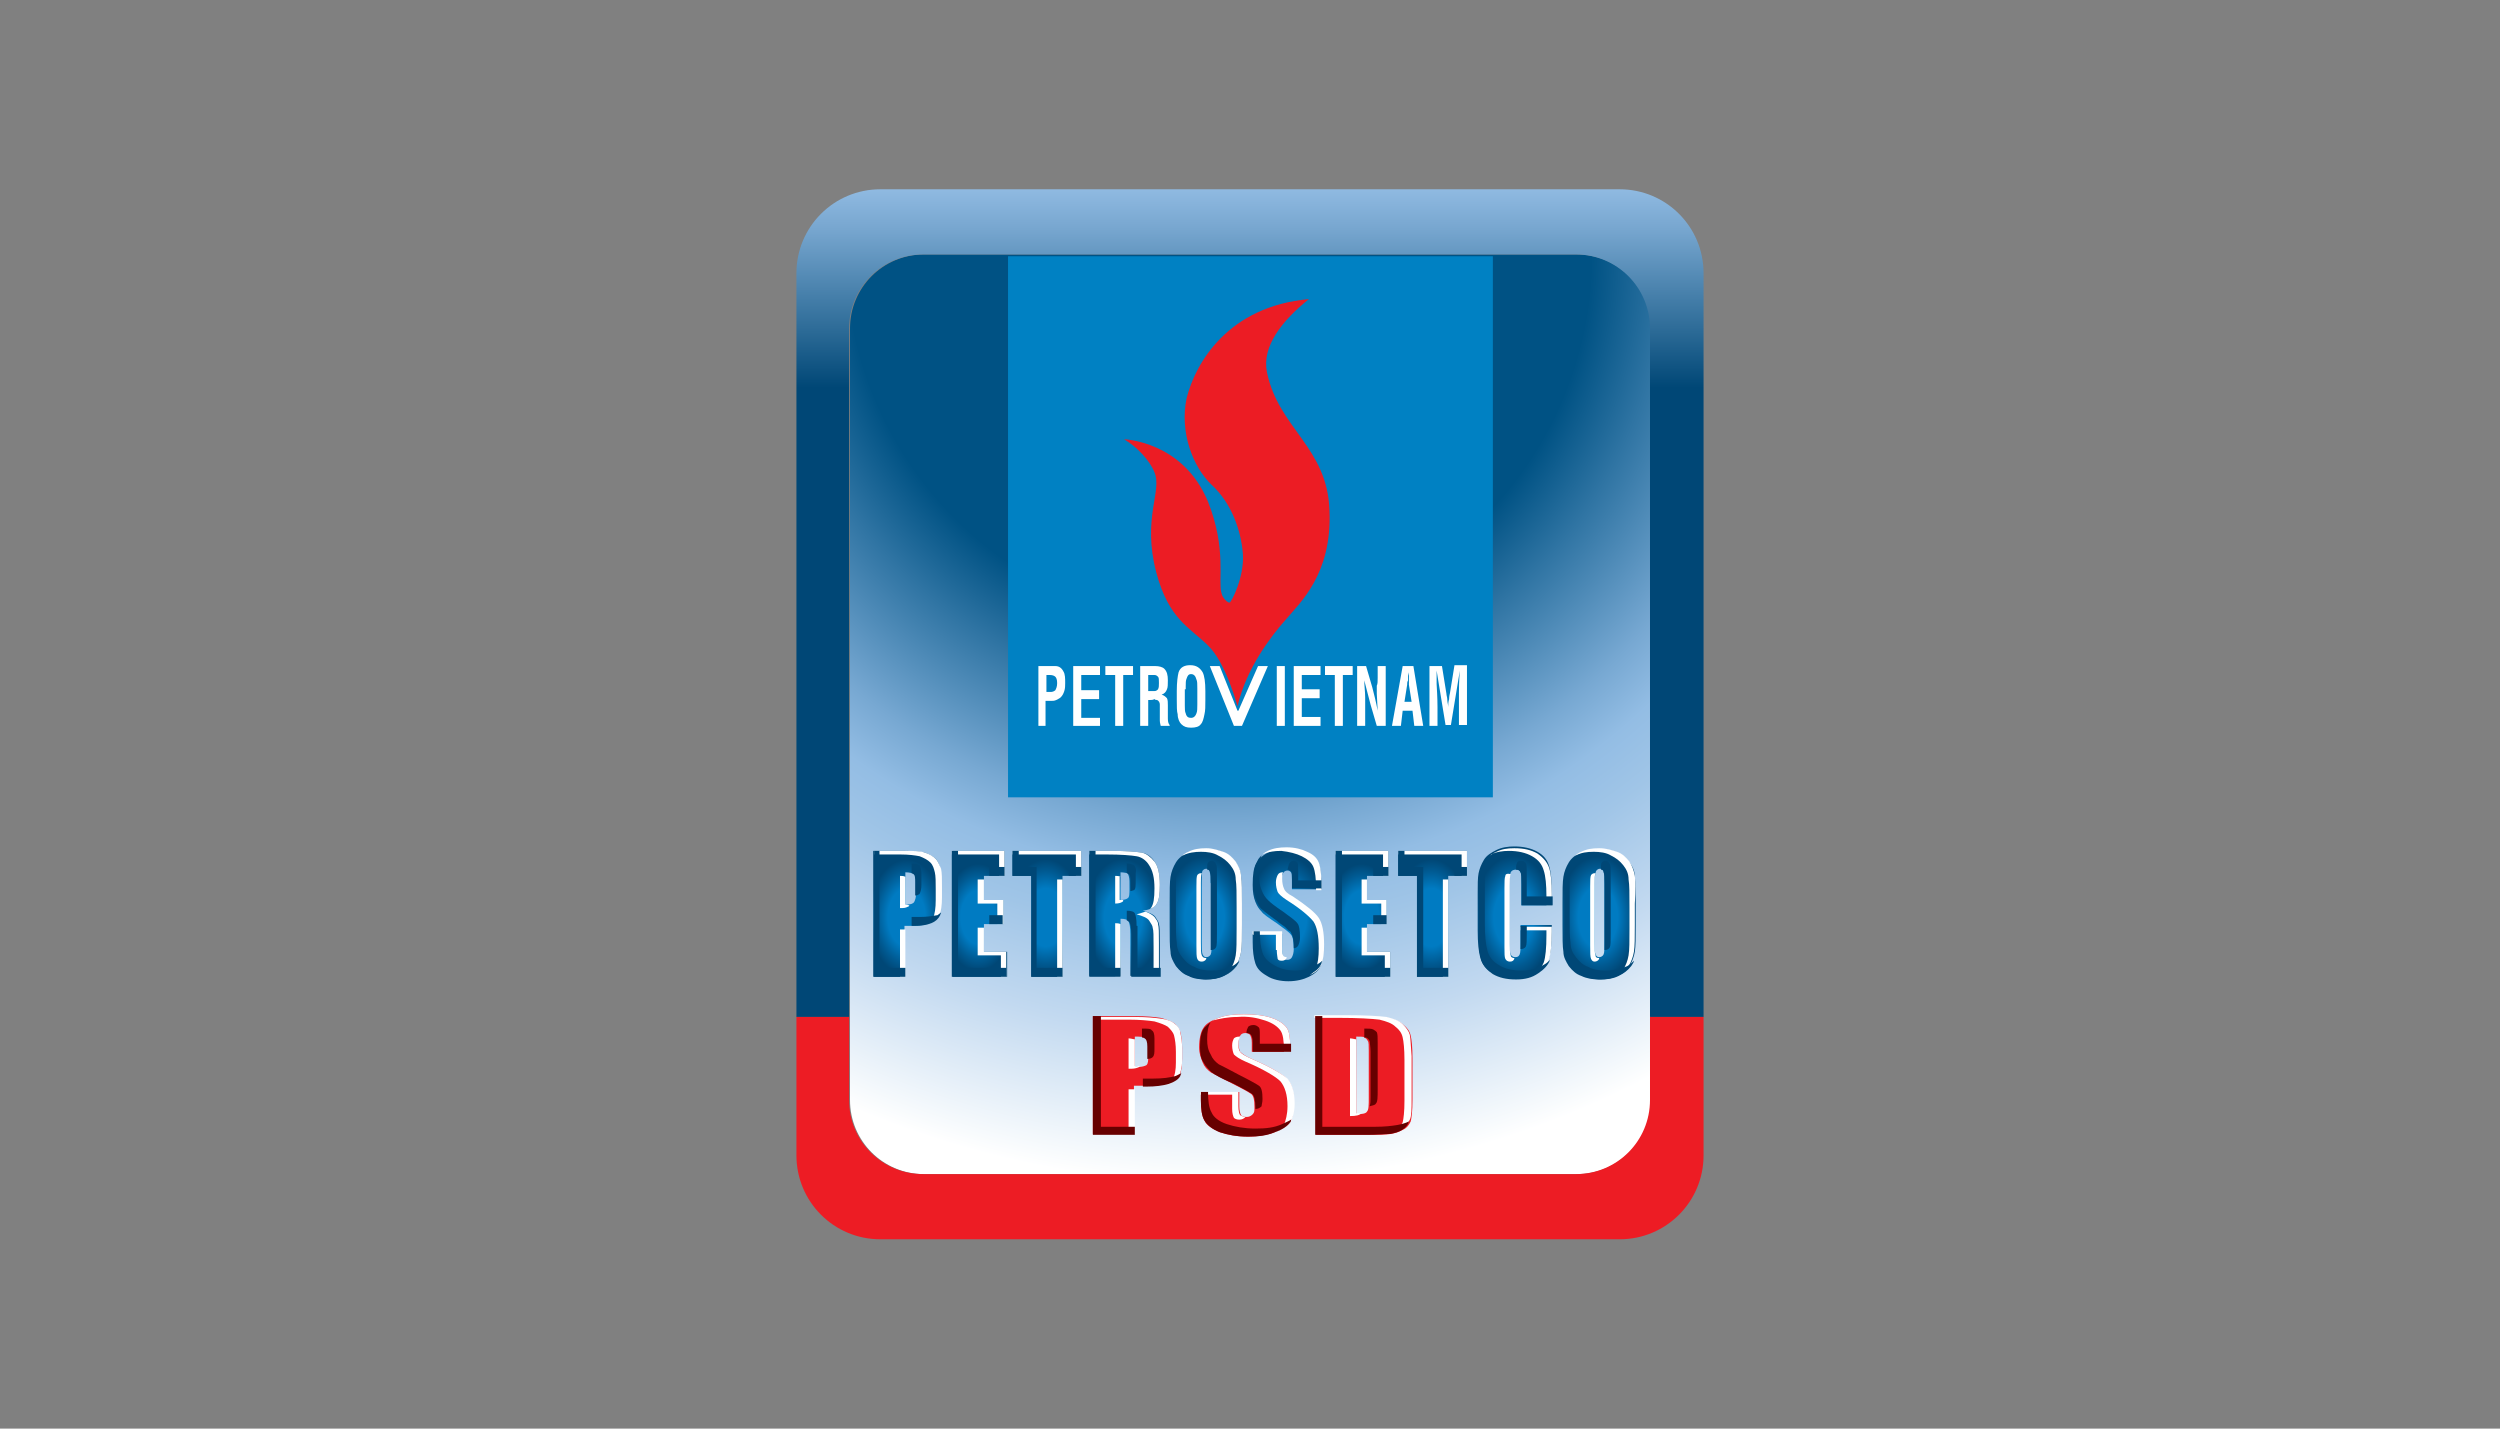<?xml version="1.0" encoding="utf-8"?>
<!-- Generator: Adobe Illustrator 19.0.0, SVG Export Plug-In . SVG Version: 6.00 Build 0)  -->
<svg version="1.1" id="Layer_1" xmlns="http://www.w3.org/2000/svg" xmlns:xlink="http://www.w3.org/1999/xlink" x="0px" y="0px"
	 viewBox="0 0 280 160" style="enable-background:new 0 0 280 160;" xml:space="preserve">
<rect x="0" y="0" width="280" height="160" fill="#808080" stroke="none"/>
<style type="text/css">
	.st0{fill:url(#XMLID_2_);}
	.st1{fill:#0081C3;}
	.st2{fill:#EC1C24;}
	.st3{fill:#FFFFFF;}
	.st4{fill:url(#XMLID_3_);}
	.st5{fill:url(#XMLID_4_);}
	.st6{fill:url(#XMLID_5_);}
	.st7{fill:url(#XMLID_6_);}
	.st8{fill:url(#XMLID_7_);}
	.st9{fill:url(#XMLID_8_);}
	.st10{fill:url(#XMLID_9_);}
	.st11{fill:url(#XMLID_10_);}
	.st12{fill:url(#XMLID_11_);}
	.st13{fill:url(#XMLID_12_);}
	.st14{fill:#004776;}
	.st15{fill:#670000;}
	.st16{fill:url(#XMLID_13_);}
	.st17{fill:#ED1C24;}
</style>
<g id="XMLID_14317_">
	<g id="XMLID_14318_">
		<radialGradient id="XMLID_2_" cx="136.504" cy="28.544" r="104.017" gradientUnits="userSpaceOnUse">
			<stop  offset="0.401" style="stop-color:#005284"/>
			<stop  offset="0.481" style="stop-color:#2F74A3"/>
			<stop  offset="0.61" style="stop-color:#77A8D2"/>
			<stop  offset="0.67" style="stop-color:#93BDE4"/>
			<stop  offset="0.729" style="stop-color:#A0C5E7"/>
			<stop  offset="0.837" style="stop-color:#C2D9F0"/>
			<stop  offset="0.982" style="stop-color:#F8FBFD"/>
			<stop  offset="1" style="stop-color:#FFFFFF"/>
		</radialGradient>
		<path id="XMLID_14493_" class="st0" d="M184.9,123.2c0,4.6-3.7,8.3-8.3,8.3h-73.1c-4.6,0-8.3-3.7-8.3-8.3V36.8
			c0-4.6,3.7-8.3,8.3-8.3h73.1c4.6,0,8.3,3.7,8.3,8.3V123.2z"/>
		<g id="XMLID_14465_">
			<rect id="XMLID_14492_" x="112.9" y="28.7" class="st1" width="54.3" height="60.6"/>
			<path id="XMLID_14491_" class="st2" d="M146.6,33.5c-3,2.4-5.3,5.3-4.7,8.2c1.3,6.3,6.8,8.4,7,15.5c0.3,7.1-3.3,10.3-4.9,12.2
				c-1.6,1.8-4.4,5.4-5.4,9.7c0,0-1.3-4.9-3.3-6.8c-2-2-4.4-2.9-5.8-8.2c-1.6-6.1,0.7-9.1-0.2-11.2c-0.5-1.3-2-2.9-3.4-3.7
				c0,0,6.6,0.2,9.4,7c2.1,5.3,1.1,8.8,1.5,10.2c0.1,0.6,0.7,1.1,0.9,1.1c0.2,0,1.7-2.9,1.5-5.5c-0.2-2.6-1.3-5.7-3.5-7.7
				c-2.1-2-3.6-5.9-2.8-9.7C133.9,40.6,137.6,34.3,146.6,33.5z"/>
			<g id="XMLID_14466_">
				<g id="XMLID_14489_">
					<path id="XMLID_14490_" class="st3" d="M138.7,79.6l2.2-5h1.1l-2.9,6.7h-0.9l-2.7-6.7h1.1l2,5
						C138.6,79.6,138.7,79.6,138.7,79.6L138.7,79.6z"/>
				</g>
				<g id="XMLID_14467_">
					<g id="XMLID_14477_">
						<path id="XMLID_14486_" class="st3" d="M117.2,81.3h-0.9v-6.7h1.9c0.4,0,0.7,0.2,0.9,0.6c0.2,0.3,0.2,0.8,0.2,1.3
							c0,0.3,0,0.6-0.1,0.9c-0.1,0.3-0.2,0.5-0.4,0.7c-0.1,0.1-0.3,0.2-0.5,0.3c-0.2,0.1-0.4,0.1-0.6,0.1h-0.6V81.3L117.2,81.3z
							 M117.2,75.6L117.2,75.6v1.9h0.5c0.2,0,0.4-0.1,0.5-0.2c0.1-0.2,0.2-0.4,0.2-0.8c0-0.4-0.1-0.6-0.2-0.7
							c-0.1-0.1-0.3-0.2-0.6-0.2H117.2z"/>
						<polygon id="XMLID_14485_" class="st3" points="121.1,80.4 123.2,80.4 123.2,81.3 120.2,81.3 120.2,74.6 123.2,74.6 
							123.2,75.6 121.1,75.6 121.1,77.3 123.1,77.3 123.1,78.3 121.1,78.3 						"/>
						<polygon id="XMLID_14484_" class="st3" points="123.8,75.6 123.8,74.6 126.9,74.6 126.9,75.6 125.8,75.6 125.8,81.3 
							124.9,81.3 124.9,75.6 						"/>
						<path id="XMLID_14481_" class="st3" d="M128.8,78.4h-0.2v2.9h-0.9v-6.7h1.7c0.4,0,0.8,0.1,1,0.3c0.3,0.3,0.4,0.7,0.4,1.3
							c0,0.4,0,0.8-0.1,1c-0.1,0.3-0.3,0.5-0.6,0.6c0.3,0.1,0.4,0.2,0.6,0.4c0.1,0.2,0.1,0.5,0.1,0.8v0.3c0,0.4,0,0.8,0,1.2
							c0,0.4,0.1,0.6,0.2,0.7v0.1h-1c0-0.1-0.1-0.3-0.1-0.6c0-0.3,0-0.5,0-0.8v-0.3c0-0.3,0-0.5,0-0.7c0-0.2-0.1-0.4-0.3-0.5
							c-0.1,0-0.2,0-0.3-0.1C129.1,78.4,129,78.4,128.8,78.4L128.8,78.4z M128.6,75.6L128.6,75.6v1.8h0.7c0.2,0,0.3-0.1,0.4-0.2
							c0.1-0.2,0.1-0.4,0.1-0.7c0-0.4,0-0.6-0.1-0.7c-0.1-0.1-0.2-0.2-0.4-0.2H128.6z"/>
						<path id="XMLID_14478_" class="st3" d="M131.8,78.4v-1c0-1,0.1-1.7,0.2-2.1c0.2-0.6,0.7-0.8,1.3-0.8c0.7,0,1.1,0.3,1.4,0.8
							c0.2,0.4,0.3,1.1,0.3,2.1v1c0,0.7,0,1.2-0.1,1.6c-0.1,0.5-0.2,0.9-0.4,1.1c-0.2,0.3-0.6,0.4-1.1,0.4c-0.5,0-0.8-0.1-1.1-0.4
							c-0.2-0.2-0.4-0.6-0.4-1.1C131.8,79.7,131.8,79.1,131.8,78.4L131.8,78.4z M132.7,77.2L132.7,77.2V79c0,0.4,0,0.7,0.1,0.9
							c0.1,0.4,0.3,0.5,0.6,0.5c0.3,0,0.5-0.2,0.6-0.5c0.1-0.2,0.1-0.6,0.1-1v-1.8c0-0.5,0-0.8-0.1-1c-0.1-0.4-0.3-0.6-0.6-0.6
							c-0.3,0-0.4,0.2-0.5,0.5c-0.1,0.2-0.1,0.5-0.1,0.9V77.2z"/>
					</g>
					<g id="XMLID_14468_">
						<rect id="XMLID_14476_" x="143" y="74.6" class="st3" width="0.9" height="6.7"/>
						<polygon id="XMLID_14475_" class="st3" points="145.8,80.3 147.9,80.3 147.9,81.3 144.9,81.3 144.9,74.6 147.9,74.6 
							147.9,75.6 145.8,75.6 145.8,77.2 147.8,77.2 147.8,78.2 145.8,78.2 						"/>
						<polygon id="XMLID_14474_" class="st3" points="148.4,75.6 148.4,74.6 151.5,74.6 151.5,75.6 150.4,75.6 150.4,81.3 
							149.5,81.3 149.5,75.6 						"/>
						<path id="XMLID_14473_" class="st3" d="M154.3,75.9v-1.3h0.9v6.7h-1l-0.7-2.4c-0.2-0.7-0.4-1.6-0.7-2.7c0,0.6,0.1,1.3,0.1,1.9
							c0,0.2,0,0.6,0,1c0,0.4,0,0.7,0,0.9v1.3h-0.9v-6.7h1l0.7,2.4c0.1,0.4,0.2,0.8,0.3,1.2c0.1,0.4,0.2,0.9,0.3,1.4l-0.1-1.9
							c0-0.3,0-0.6,0-0.9C154.3,76.6,154.3,76.3,154.3,75.9z"/>
						<path id="XMLID_14470_" class="st3" d="M156.9,81.3h-1l1.2-6.7h1.2l1.1,6.7h-1l-0.2-1.7h-1.1L156.9,81.3L156.9,81.3z
							 M157.6,76.7L157.6,76.7l-0.3,1.9h0.8l-0.3-1.9c0-0.2,0-0.3,0-0.4c0-0.1,0-0.3,0-0.6c0-0.1,0-0.2,0-0.2c0-0.1,0-0.2,0-0.2
							l-0.1,0.4c0,0.2,0,0.3,0,0.5C157.6,76.4,157.6,76.5,157.6,76.7z"/>
						<path id="XMLID_14469_" class="st3" d="M161,79.2v2.1h-0.9v-6.7h1.4l0.5,3.1c0,0.2,0.1,0.4,0.1,0.7c0,0.3,0.1,0.5,0.1,0.8
							c0-0.3,0-0.6,0.1-0.9c0-0.1,0-0.3,0.1-0.7l0.5-3.1h1.4v6.7h-0.9v-2.1c0-0.5,0-1,0-1.5c0-1.5,0.1-2.3,0.1-2.5l-1,6.1h-0.6
							l-1-6.1h0c0,0.5,0,1,0,1.5C161,78.2,161,79,161,79.2z"/>
					</g>
				</g>
			</g>
		</g>
		<g id="XMLID_14430_">
			<g id="XMLID_14461_">
				
					<radialGradient id="XMLID_3_" cx="254.853" cy="932.863" r="3.885" gradientTransform="matrix(1.081 0 0 1.662 -173.956 -1447.682)" gradientUnits="userSpaceOnUse">
					<stop  offset="0.5" style="stop-color:#007BC2"/>
					<stop  offset="0.797" style="stop-color:#005A92"/>
					<stop  offset="1" style="stop-color:#004776"/>
				</radialGradient>
				<path id="XMLID_14462_" class="st4" d="M97.9,95.3h3.5c1,0,1.7,0.1,2.2,0.2c0.5,0.2,0.9,0.4,1.2,0.7c0.3,0.3,0.4,0.7,0.5,1.1
					c0.1,0.4,0.1,1.1,0.1,2v1.2c0,0.9-0.1,1.6-0.3,2c-0.2,0.4-0.5,0.7-1,0.9c-0.5,0.2-1.1,0.3-1.9,0.3h-0.9v5.7h-3.5V95.3z
					 M101.4,97.7v3.6c0.1,0,0.2,0,0.3,0c0.3,0,0.6-0.1,0.7-0.3c0.1-0.2,0.2-0.5,0.2-1v-1.2c0-0.5-0.1-0.8-0.2-0.9
					C102.2,97.8,101.9,97.7,101.4,97.7z"/>
			</g>
			<g id="XMLID_14458_">
				
					<radialGradient id="XMLID_4_" cx="263.488" cy="932.863" r="3.597" gradientTransform="matrix(1.081 0 0 1.662 -175.272 -1447.682)" gradientUnits="userSpaceOnUse">
					<stop  offset="0.5" style="stop-color:#007BC2"/>
					<stop  offset="0.797" style="stop-color:#005A92"/>
					<stop  offset="1" style="stop-color:#004776"/>
				</radialGradient>
				<path id="XMLID_14459_" class="st5" d="M106.6,95.3h5.9v2.8h-2.3v2.7h2.2v2.7h-2.2v3.1h2.6v2.8h-6.1V95.3z"/>
			</g>
			<g id="XMLID_14455_">
				
					<radialGradient id="XMLID_5_" cx="271.605" cy="932.863" r="3.908" gradientTransform="matrix(1.081 0 0 1.662 -176.481 -1447.682)" gradientUnits="userSpaceOnUse">
					<stop  offset="0.5" style="stop-color:#007BC2"/>
					<stop  offset="0.797" style="stop-color:#005A92"/>
					<stop  offset="1" style="stop-color:#004776"/>
				</radialGradient>
				<path id="XMLID_14456_" class="st6" d="M121.1,95.3v2.8H119v11.3h-3.5V98.1h-2.1v-2.8H121.1z"/>
			</g>
			<g id="XMLID_14451_">
				
					<radialGradient id="XMLID_6_" cx="280.945" cy="932.863" r="3.944" gradientTransform="matrix(1.081 0 0 1.662 -177.896 -1447.682)" gradientUnits="userSpaceOnUse">
					<stop  offset="0.5" style="stop-color:#007BC2"/>
					<stop  offset="0.797" style="stop-color:#005A92"/>
					<stop  offset="1" style="stop-color:#004776"/>
				</radialGradient>
				<path id="XMLID_14452_" class="st7" d="M122,95.3h2.5c1.7,0,2.8,0.1,3.4,0.2c0.6,0.1,1.1,0.5,1.4,1c0.4,0.5,0.6,1.4,0.6,2.6
					c0,1.1-0.1,1.8-0.4,2.2c-0.3,0.4-0.8,0.6-1.5,0.7c0.7,0.2,1.2,0.4,1.4,0.7c0.2,0.3,0.4,0.6,0.4,0.8c0.1,0.3,0.1,0.9,0.1,2.1v3.7
					h-3.3v-4.7c0-0.8-0.1-1.2-0.2-1.4c-0.1-0.2-0.4-0.3-0.9-0.3v6.4H122V95.3z M125.5,97.7v3.1c0.4,0,0.7-0.1,0.8-0.2
					c0.2-0.1,0.2-0.5,0.2-1.1v-0.8c0-0.4-0.1-0.7-0.2-0.9C126.2,97.8,125.9,97.7,125.5,97.7z"/>
			</g>
			<g id="XMLID_14447_">
				
					<radialGradient id="XMLID_7_" cx="290.773" cy="932.858" r="4.099" gradientTransform="matrix(1.081 0 0 1.662 -179.406 -1447.682)" gradientUnits="userSpaceOnUse">
					<stop  offset="0.5" style="stop-color:#007BC2"/>
					<stop  offset="0.797" style="stop-color:#005A92"/>
					<stop  offset="1" style="stop-color:#004776"/>
				</radialGradient>
				<path id="XMLID_14448_" class="st8" d="M139.1,103.6c0,1.4,0,2.4-0.1,3c-0.1,0.6-0.3,1.1-0.6,1.6c-0.3,0.5-0.8,0.9-1.4,1.1
					c-0.6,0.3-1.3,0.4-2,0.4c-0.7,0-1.4-0.1-1.9-0.4c-0.6-0.2-1-0.6-1.4-1.1c-0.3-0.5-0.6-1-0.6-1.6c-0.1-0.6-0.1-1.6-0.1-3v-2.4
					c0-1.4,0-2.4,0.1-3c0.1-0.6,0.3-1.1,0.6-1.6c0.3-0.5,0.8-0.9,1.4-1.1c0.6-0.3,1.2-0.4,2-0.4c0.7,0,1.4,0.1,1.9,0.4
					c0.6,0.2,1,0.6,1.4,1.1c0.3,0.5,0.6,1,0.6,1.6c0.1,0.6,0.1,1.6,0.1,3V103.6z M135.6,98.9c0-0.7,0-1.1-0.1-1.3
					c-0.1-0.2-0.2-0.3-0.4-0.3c-0.2,0-0.3,0.1-0.4,0.2c-0.1,0.1-0.1,0.6-0.1,1.3v6.6c0,0.8,0,1.3,0.1,1.5c0.1,0.2,0.2,0.3,0.4,0.3
					c0.2,0,0.4-0.1,0.5-0.3c0.1-0.2,0.1-0.7,0.1-1.6V98.9z"/>
			</g>
			<g id="XMLID_14444_">
				
					<radialGradient id="XMLID_8_" cx="300.684" cy="932.858" r="4.076" gradientTransform="matrix(1.081 0 0 1.662 -180.894 -1447.682)" gradientUnits="userSpaceOnUse">
					<stop  offset="0.5" style="stop-color:#007BC2"/>
					<stop  offset="0.797" style="stop-color:#005A92"/>
					<stop  offset="1" style="stop-color:#004776"/>
				</radialGradient>
				<path id="XMLID_14445_" class="st9" d="M148,99.6h-3.3v-1c0-0.5,0-0.8-0.1-0.9c-0.1-0.1-0.2-0.2-0.4-0.2c-0.2,0-0.4,0.1-0.5,0.3
					c-0.1,0.2-0.2,0.4-0.2,0.8c0,0.5,0.1,0.8,0.2,1.1c0.1,0.2,0.4,0.5,1,0.9c1.6,1,2.5,1.8,2.9,2.4c0.4,0.6,0.6,1.6,0.6,3
					c0,1-0.1,1.7-0.3,2.2c-0.2,0.5-0.7,0.9-1.3,1.2c-0.6,0.3-1.4,0.5-2.3,0.5c-0.9,0-1.8-0.2-2.4-0.6c-0.7-0.4-1.1-0.8-1.3-1.4
					c-0.2-0.6-0.3-1.4-0.3-2.4v-0.9h3.3v1.7c0,0.5,0.1,0.9,0.1,1c0.1,0.2,0.3,0.2,0.5,0.2c0.2,0,0.4-0.1,0.5-0.3
					c0.1-0.2,0.2-0.5,0.2-0.9c0-0.8-0.1-1.4-0.3-1.6c-0.2-0.3-0.8-0.7-1.6-1.3c-0.9-0.6-1.5-1-1.7-1.3c-0.3-0.3-0.5-0.6-0.7-1.1
					c-0.2-0.5-0.3-1.1-0.3-1.9c0-1.1,0.1-1.9,0.4-2.4c0.3-0.5,0.7-0.9,1.3-1.2c0.6-0.3,1.3-0.4,2.1-0.4c0.9,0,1.7,0.1,2.3,0.5
					c0.6,0.3,1.1,0.7,1.3,1.2c0.2,0.5,0.3,1.3,0.3,2.4V99.6z"/>
			</g>
			<g id="XMLID_14441_">
				
					<radialGradient id="XMLID_9_" cx="309.682" cy="932.863" r="3.596" gradientTransform="matrix(1.081 0 0 1.662 -182.255 -1447.682)" gradientUnits="userSpaceOnUse">
					<stop  offset="0.5" style="stop-color:#007BC2"/>
					<stop  offset="0.797" style="stop-color:#005A92"/>
					<stop  offset="1" style="stop-color:#004776"/>
				</radialGradient>
				<path id="XMLID_14442_" class="st10" d="M149.6,95.3h5.9v2.8h-2.4v2.7h2.2v2.7h-2.2v3.1h2.6v2.8h-6.1V95.3z"/>
			</g>
			<g id="XMLID_14438_">
				
					<radialGradient id="XMLID_10_" cx="318.03" cy="932.863" r="3.906" gradientTransform="matrix(1.081 0 0 1.662 -183.464 -1447.682)" gradientUnits="userSpaceOnUse">
					<stop  offset="0.5" style="stop-color:#007BC2"/>
					<stop  offset="0.797" style="stop-color:#005A92"/>
					<stop  offset="1" style="stop-color:#004776"/>
				</radialGradient>
				<path id="XMLID_14439_" class="st11" d="M164.3,95.3v2.8h-2.1v11.3h-3.5V98.1h-2.1v-2.8H164.3z"/>
			</g>
			<g id="XMLID_14435_">
				
					<radialGradient id="XMLID_11_" cx="327.877" cy="932.858" r="4.138" gradientTransform="matrix(1.081 0 0 1.662 -184.897 -1447.682)" gradientUnits="userSpaceOnUse">
					<stop  offset="0.5" style="stop-color:#007BC2"/>
					<stop  offset="0.797" style="stop-color:#005A92"/>
					<stop  offset="1" style="stop-color:#004776"/>
				</radialGradient>
				<path id="XMLID_14436_" class="st12" d="M173.9,101.4h-3.5V99c0-0.7,0-1.2-0.1-1.3c-0.1-0.2-0.2-0.3-0.5-0.3
					c-0.3,0-0.5,0.1-0.6,0.3c-0.1,0.2-0.1,0.7-0.1,1.4v6.5c0,0.7,0,1.1,0.1,1.3c0.1,0.2,0.3,0.3,0.5,0.3c0.3,0,0.4-0.1,0.5-0.3
					c0.1-0.2,0.1-0.7,0.1-1.5v-1.8h3.5v0.5c0,1.5-0.1,2.5-0.3,3.1c-0.2,0.6-0.6,1.1-1.3,1.6c-0.7,0.5-1.5,0.7-2.5,0.7
					c-1,0-1.9-0.2-2.6-0.6c-0.7-0.4-1.1-0.9-1.3-1.6c-0.2-0.7-0.3-1.7-0.3-3.1v-4.1c0-1,0-1.8,0.1-2.3c0.1-0.5,0.3-1,0.6-1.5
					c0.3-0.5,0.8-0.8,1.4-1.1c0.6-0.3,1.3-0.4,2-0.4c1,0,1.9,0.2,2.6,0.6c0.7,0.4,1.1,0.9,1.3,1.6c0.2,0.6,0.3,1.6,0.3,2.9V101.4z"
					/>
			</g>
			<g id="XMLID_14431_">
				
					<radialGradient id="XMLID_12_" cx="338.018" cy="932.858" r="4.1" gradientTransform="matrix(1.081 0 0 1.662 -186.424 -1447.682)" gradientUnits="userSpaceOnUse">
					<stop  offset="0.5" style="stop-color:#007BC2"/>
					<stop  offset="0.797" style="stop-color:#005A92"/>
					<stop  offset="1" style="stop-color:#004776"/>
				</radialGradient>
				<path id="XMLID_14432_" class="st13" d="M183.2,103.6c0,1.4,0,2.4-0.1,3c-0.1,0.6-0.3,1.1-0.6,1.6c-0.3,0.5-0.8,0.9-1.4,1.1
					c-0.6,0.3-1.2,0.4-2,0.4c-0.7,0-1.4-0.1-2-0.4c-0.6-0.2-1-0.6-1.4-1.1c-0.3-0.5-0.6-1-0.6-1.6c-0.1-0.6-0.1-1.6-0.1-3v-2.4
					c0-1.4,0-2.4,0.1-3c0.1-0.6,0.3-1.1,0.6-1.6c0.3-0.5,0.8-0.9,1.4-1.1c0.6-0.3,1.2-0.4,2-0.4c0.7,0,1.4,0.1,2,0.4
					c0.6,0.2,1,0.6,1.4,1.1c0.4,0.5,0.6,1,0.6,1.6c0.1,0.6,0.1,1.6,0.1,3V103.6z M179.7,98.9c0-0.7,0-1.1-0.1-1.3
					c-0.1-0.2-0.2-0.3-0.4-0.3c-0.2,0-0.3,0.1-0.4,0.2c-0.1,0.1-0.2,0.6-0.2,1.3v6.6c0,0.8,0,1.3,0.1,1.5c0.1,0.2,0.2,0.3,0.4,0.3
					c0.2,0,0.4-0.1,0.5-0.3c0.1-0.2,0.1-0.7,0.1-1.6V98.9z"/>
			</g>
		</g>
		<g id="XMLID_14375_">
			<g id="XMLID_14428_">
				<path id="XMLID_14429_" class="st3" d="M104.8,96.2c-0.3-0.3-0.6-0.5-1.2-0.7c-0.5-0.2-1.3-0.2-2.2-0.2h-3.5v0.4h2.9
					c1,0,1.7,0.1,2.2,0.2c0.5,0.2,0.9,0.4,1.2,0.7c0.3,0.3,0.4,0.7,0.5,1.1c0.1,0.4,0.1,1.1,0.1,1.9v1.2c0,0.9-0.1,1.6-0.3,2
					c-0.1,0.2-0.2,0.4-0.4,0.6c0,0,0,0,0.1,0c0.5-0.2,0.8-0.5,1-0.9c0.2-0.4,0.3-1.1,0.3-2v-1.2c0-0.9,0-1.5-0.1-2
					C105.2,96.9,105.1,96.5,104.8,96.2z"/>
			</g>
			<g id="XMLID_14426_">
				<path id="XMLID_14427_" class="st3" d="M101.4,101.3v-3.1c-0.2-0.1-0.4-0.1-0.6-0.1v3.6c0.1,0,0.2,0,0.3,0
					c0.3,0,0.5-0.1,0.7-0.2c0,0,0-0.1,0.1-0.1c0,0-0.1,0-0.1,0C101.6,101.3,101.5,101.3,101.4,101.3z"/>
			</g>
			<g id="XMLID_14424_">
				<rect id="XMLID_14425_" x="100.8" y="104.1" class="st3" width="0.6" height="5.3"/>
			</g>
			<g id="XMLID_14422_">
				<polygon id="XMLID_14423_" class="st3" points="109.5,101.2 111.7,101.2 111.7,103.5 112.4,103.5 112.4,100.8 110.2,100.8 
					110.2,98.5 109.5,98.5 				"/>
			</g>
			<g id="XMLID_14420_">
				<polygon id="XMLID_14421_" class="st3" points="111.9,98.1 112.5,98.1 112.5,95.3 106.6,95.3 106.6,95.7 111.9,95.7 				"/>
			</g>
			<g id="XMLID_14418_">
				<polygon id="XMLID_14419_" class="st3" points="110.2,103.9 109.5,103.9 109.5,107 112.1,107 112.1,109.4 112.7,109.4 
					112.7,106.6 110.2,106.6 				"/>
			</g>
			<g id="XMLID_14416_">
				<rect id="XMLID_14417_" x="118.4" y="98.5" class="st3" width="0.6" height="10.9"/>
			</g>
			<g id="XMLID_14414_">
				<polygon id="XMLID_14415_" class="st3" points="113.4,95.7 120.5,95.7 120.5,98.1 121.1,98.1 121.1,95.3 113.4,95.3 				"/>
			</g>
			<g id="XMLID_14412_">
				<path id="XMLID_14413_" class="st3" d="M125.5,98.2c-0.2-0.1-0.4-0.1-0.6-0.1v3.1c0.4,0,0.7-0.1,0.8-0.2c0.1,0,0.1-0.1,0.1-0.2
					c-0.1,0-0.2,0-0.4,0V98.2z"/>
			</g>
			<g id="XMLID_14410_">
				<path id="XMLID_14411_" class="st3" d="M127.3,95.9c0.6,0.1,1.1,0.5,1.4,1c0.4,0.6,0.6,1.4,0.6,2.6c0,1.1-0.1,1.8-0.4,2.2
					c0,0-0.1,0.1-0.1,0.1c0.3-0.1,0.6-0.3,0.7-0.5c0.3-0.4,0.4-1.1,0.4-2.2c0-1.2-0.2-2.1-0.6-2.6c-0.4-0.5-0.9-0.9-1.4-1
					c-0.6-0.1-1.7-0.2-3.4-0.2H122v0.4h1.9C125.6,95.7,126.7,95.8,127.3,95.9z"/>
			</g>
			<g id="XMLID_14408_">
				<path id="XMLID_14409_" class="st3" d="M124.9,109.4h0.6v-5.9c-0.2-0.1-0.4-0.1-0.6-0.1V109.4z"/>
			</g>
			<g id="XMLID_14406_">
				<path id="XMLID_14407_" class="st3" d="M128.7,103.1c0.2,0.3,0.4,0.6,0.4,0.8c0.1,0.3,0.1,0.9,0.1,2.1v3.3h0.6v-3.7
					c0-1.1,0-1.8-0.1-2.1c0-0.3-0.2-0.5-0.4-0.8c-0.2-0.2-0.5-0.4-1-0.6c-0.3,0.1-0.6,0.2-1,0.3C128,102.6,128.5,102.8,128.7,103.1z
					"/>
			</g>
			<g id="XMLID_14404_">
				<path id="XMLID_14405_" class="st3" d="M134.6,107c-0.1-0.2-0.1-0.7-0.1-1.5v-6.6c0-0.5,0-0.9,0.1-1.1c0,0-0.1,0-0.1,0
					c-0.2,0-0.3,0.1-0.4,0.2c-0.1,0.2-0.1,0.6-0.1,1.3v6.6c0,0.8,0,1.3,0.1,1.5c0.1,0.2,0.2,0.3,0.5,0.3c0.2,0,0.4-0.1,0.5-0.3
					c0,0,0,0,0-0.1C134.8,107.3,134.7,107.2,134.6,107z"/>
			</g>
			<g id="XMLID_14402_">
				<path id="XMLID_14403_" class="st3" d="M138.4,96.5c-0.4-0.5-0.8-0.9-1.4-1.1c-0.6-0.2-1.2-0.4-1.9-0.4c-0.8,0-1.4,0.1-2,0.4
					c-0.3,0.1-0.5,0.3-0.7,0.4c0,0,0,0,0.1,0c0.6-0.3,1.3-0.4,2-0.4c0.7,0,1.4,0.1,1.9,0.4c0.6,0.3,1,0.6,1.4,1.1
					c0.4,0.5,0.6,1,0.6,1.6c0.1,0.6,0.1,1.6,0.1,3.1v2.4c0,1.4,0,2.4-0.1,3c-0.1,0.6-0.3,1.1-0.6,1.6c-0.2,0.3-0.4,0.5-0.7,0.7
					c0.5-0.3,1-0.6,1.3-1.1c0.3-0.5,0.5-1,0.6-1.6c0.1-0.6,0.1-1.6,0.1-3v-2.4c0-1.4,0-2.5-0.1-3C139,97.5,138.7,97,138.4,96.5z"/>
			</g>
			<g id="XMLID_14400_">
				<path id="XMLID_14401_" class="st3" d="M144.8,100.4c-0.6-0.3-0.9-0.6-1-0.9c-0.1-0.2-0.2-0.6-0.2-1.1c0-0.3,0-0.5,0.1-0.7
					c0,0-0.1,0-0.1,0c-0.2,0-0.4,0.1-0.5,0.3c-0.1,0.2-0.2,0.5-0.2,0.8c0,0.5,0.1,0.8,0.2,1.1c0.1,0.2,0.4,0.5,1,0.9
					c1.6,1,2.5,1.8,3,2.4c0.4,0.6,0.6,1.6,0.6,3c0,1-0.1,1.7-0.3,2.2c-0.1,0.3-0.4,0.6-0.7,0.8c0.7-0.3,1.1-0.7,1.3-1.2
					c0.2-0.5,0.3-1.2,0.3-2.2c0-1.4-0.2-2.4-0.6-3C147.3,102.2,146.3,101.4,144.8,100.4z"/>
			</g>
			<g id="XMLID_14398_">
				<path id="XMLID_14399_" class="st3" d="M145.8,95.9c0.6,0.3,1.1,0.7,1.3,1.2c0.2,0.5,0.3,1.3,0.3,2.4v0.2h0.6V99
					c0-1.1-0.1-1.9-0.3-2.4c-0.2-0.5-0.6-0.9-1.3-1.2c-0.6-0.3-1.4-0.5-2.3-0.5c-0.8,0-1.5,0.1-2.1,0.4c-0.2,0.1-0.4,0.2-0.6,0.4
					c0.6-0.3,1.3-0.4,2.1-0.4C144.4,95.4,145.2,95.6,145.8,95.9z"/>
			</g>
			<g id="XMLID_14396_">
				<path id="XMLID_14397_" class="st3" d="M143,106.4c0,0.5,0.1,0.9,0.1,1c0.1,0.2,0.3,0.2,0.5,0.2c0.2,0,0.4-0.1,0.5-0.3
					c0,0,0-0.1,0-0.1c-0.2,0-0.4-0.1-0.4-0.2c-0.1-0.2-0.1-0.5-0.1-1v-1.7h-3.3v0.4h2.6V106.4z"/>
			</g>
			<g id="XMLID_14394_">
				<polygon id="XMLID_14395_" class="st3" points="152.5,101.2 154.7,101.2 154.7,103.5 155.3,103.5 155.3,100.8 153.1,100.8 
					153.1,98.5 152.5,98.5 				"/>
			</g>
			<g id="XMLID_14392_">
				<polygon id="XMLID_14393_" class="st3" points="153.1,103.9 152.5,103.9 152.5,107 155.1,107 155.1,109.4 155.7,109.4 
					155.7,106.6 153.1,106.6 				"/>
			</g>
			<g id="XMLID_14390_">
				<polygon id="XMLID_14391_" class="st3" points="154.9,98.1 155.5,98.1 155.5,95.3 149.6,95.3 149.6,95.7 154.9,95.7 				"/>
			</g>
			<g id="XMLID_14388_">
				<rect id="XMLID_14389_" x="161.6" y="98.5" class="st3" width="0.6" height="10.9"/>
			</g>
			<g id="XMLID_14386_">
				<polygon id="XMLID_14387_" class="st3" points="156.6,95.7 163.7,95.7 163.7,98.1 164.3,98.1 164.3,95.3 156.6,95.3 				"/>
			</g>
			<g id="XMLID_14384_">
				<path id="XMLID_14385_" class="st3" d="M172.2,95.6c-0.7-0.4-1.5-0.6-2.6-0.6c-0.8,0-1.4,0.1-2,0.4c-0.3,0.1-0.5,0.3-0.7,0.4
					c0,0,0.1,0,0.1-0.1c0.6-0.3,1.3-0.4,2-0.4c1,0,1.9,0.2,2.6,0.6c0.7,0.4,1.1,0.9,1.3,1.6c0.2,0.6,0.3,1.6,0.3,2.9v1h0.6v-1.3
					c0-1.3-0.1-2.3-0.3-2.9C173.3,96.6,172.9,96.1,172.2,95.6z"/>
			</g>
			<g id="XMLID_14382_">
				<path id="XMLID_14383_" class="st3" d="M173.2,104.7c0,1.5-0.1,2.5-0.3,3.1c-0.2,0.5-0.6,1-1.1,1.5c0.2-0.1,0.3-0.2,0.4-0.3
					c0.7-0.5,1.1-1,1.3-1.6c0.2-0.6,0.3-1.7,0.3-3.1v-0.5h-3.5v0.4h2.9V104.7z"/>
			</g>
			<g id="XMLID_14380_">
				<path id="XMLID_14381_" class="st3" d="M168.6,98.1c-0.1,0.2-0.1,0.7-0.1,1.4v6.6c0,0.7,0,1.1,0.1,1.3c0.1,0.2,0.3,0.3,0.5,0.3
					c0.3,0,0.4-0.1,0.5-0.3c0,0,0,0,0-0.1c-0.2,0-0.4-0.1-0.4-0.3c-0.1-0.2-0.1-0.7-0.1-1.3v-6.5c0-0.7,0-1.1,0.1-1.3c0,0,0,0,0,0
					C168.8,97.8,168.6,97.9,168.6,98.1z"/>
			</g>
			<g id="XMLID_14378_">
				<path id="XMLID_14379_" class="st3" d="M183.1,98.1c-0.1-0.6-0.3-1.1-0.6-1.6c-0.4-0.5-0.8-0.9-1.4-1.1c-0.6-0.2-1.2-0.4-2-0.4
					c-0.8,0-1.4,0.1-2,0.4c-0.3,0.1-0.5,0.3-0.7,0.4c0,0,0,0,0.1,0c0.6-0.3,1.2-0.4,2-0.4c0.7,0,1.4,0.1,1.9,0.4
					c0.6,0.3,1,0.6,1.4,1.1c0.4,0.5,0.6,1,0.6,1.6c0.1,0.6,0.1,1.6,0.1,3.1v2.4c0,1.4,0,2.4-0.1,3c-0.1,0.6-0.3,1.1-0.6,1.6
					c-0.2,0.3-0.4,0.5-0.7,0.7c0.5-0.3,1-0.6,1.3-1.1c0.3-0.5,0.5-1,0.6-1.6c0.1-0.6,0.1-1.6,0.1-3v-2.4
					C183.2,99.7,183.2,98.7,183.1,98.1z"/>
			</g>
			<g id="XMLID_14376_">
				<path id="XMLID_14377_" class="st3" d="M178.7,107c-0.1-0.2-0.1-0.7-0.1-1.5v-6.6c0-0.5,0-0.9,0.1-1.1c-0.1,0-0.1,0-0.1,0
					c-0.2,0-0.3,0.1-0.4,0.2c-0.1,0.2-0.1,0.6-0.1,1.3v6.6c0,0.8,0,1.3,0.1,1.5c0.1,0.2,0.2,0.3,0.4,0.3c0.2,0,0.4-0.1,0.5-0.3
					c0,0,0,0,0-0.1C178.8,107.3,178.7,107.2,178.7,107z"/>
			</g>
		</g>
		<g id="XMLID_14348_">
			<path id="XMLID_14374_" class="st14" d="M103,96.9c-0.2-0.1-0.4-0.2-0.9-0.2v1.1c0.1,0,0.2,0.1,0.2,0.1c0.2,0.1,0.2,0.5,0.2,0.9
				v1.2c0,0.1,0,0.2,0,0.3c0.2,0,0.4-0.1,0.5-0.2c0.1-0.2,0.2-0.5,0.2-1v-1.2C103.2,97.4,103.1,97.1,103,96.9z"/>
			<path id="XMLID_14373_" class="st14" d="M103,102.7h-0.9v1h0.3c0.8,0,1.4-0.1,1.9-0.3c0.5-0.2,0.8-0.5,1-0.9
				c0-0.1,0.1-0.2,0.1-0.3c-0.1,0.1-0.3,0.2-0.4,0.3C104.4,102.6,103.8,102.7,103,102.7z"/>
			<polygon id="XMLID_14372_" class="st14" points="98.5,95.3 97.9,95.3 97.9,109.4 101.4,109.4 101.4,108.4 98.5,108.4 			"/>
			<rect id="XMLID_14371_" x="110.8" y="97.1" class="st14" width="1.7" height="1"/>
			<polygon id="XMLID_14370_" class="st14" points="107.3,95.3 106.6,95.3 106.6,109.4 112.7,109.4 112.7,108.4 107.3,108.4 			"/>
			<rect id="XMLID_14369_" x="110.8" y="102.5" class="st14" width="1.5" height="1"/>
			<rect id="XMLID_14368_" x="119.7" y="97.1" class="st14" width="1.4" height="1"/>
			<polygon id="XMLID_14367_" class="st14" points="116.1,97.1 114.1,97.1 114.1,95.3 113.4,95.3 113.4,98.1 115.5,98.1 
				115.5,109.4 119,109.4 119,108.4 116.1,108.4 			"/>
			<path id="XMLID_14366_" class="st14" d="M127,96.9c-0.2-0.1-0.4-0.2-0.8-0.2v1.1c0.1,0,0.1,0.1,0.2,0.1c0.2,0.1,0.2,0.4,0.2,0.9
				v0.8c0,0.1,0,0.2,0,0.2c0.2,0,0.3-0.1,0.4-0.1c0.2-0.1,0.2-0.5,0.2-1.1v-0.8C127.3,97.4,127.2,97.1,127,96.9z"/>
			<path id="XMLID_14365_" class="st14" d="M127.3,103.7c0-0.8-0.1-1.2-0.2-1.4c-0.1-0.2-0.4-0.3-0.9-0.3v1.1c0.1,0,0.2,0.1,0.3,0.2
				c0.1,0.2,0.2,0.6,0.2,1.4v4.7h3.3v-1h-2.6V103.7z"/>
			<polygon id="XMLID_14364_" class="st14" points="122.7,95.3 122,95.3 122,109.4 125.5,109.4 125.5,108.4 122.7,108.4 			"/>
			<path id="XMLID_14363_" class="st14" d="M135.7,96.4c-0.2,0-0.3,0.1-0.4,0.2c-0.1,0.1-0.1,0.4-0.1,0.8c0.2,0,0.3,0.1,0.3,0.3
				c0.1,0.2,0.1,0.6,0.1,1.3v6.5c0,0.4,0,0.6,0,0.9c0,0,0.1,0,0.1,0c0.2,0,0.4-0.1,0.5-0.3c0.1-0.2,0.1-0.7,0.1-1.6v-6.5
				c0-0.7,0-1.1-0.1-1.2C136.1,96.5,135.9,96.4,135.7,96.4z"/>
			<path id="XMLID_14362_" class="st14" d="M135.7,108.7c-0.7,0-1.4-0.1-1.9-0.4c-0.6-0.2-1-0.6-1.4-1.1c-0.4-0.5-0.6-1-0.6-1.6
				c-0.1-0.6-0.1-1.6-0.1-3v-2.4c0-1.4,0-2.4,0.1-3c0-0.3,0.1-0.7,0.3-1c-0.1,0.1-0.2,0.3-0.3,0.4c-0.3,0.5-0.5,1-0.6,1.6
				c-0.1,0.6-0.1,1.6-0.1,3v2.4c0,1.4,0,2.5,0.1,3c0.1,0.6,0.3,1.1,0.6,1.6c0.4,0.5,0.8,0.9,1.4,1.1c0.6,0.2,1.2,0.4,1.9,0.4
				c0.8,0,1.4-0.1,2-0.4c0.6-0.3,1-0.6,1.4-1.1c0.1-0.2,0.3-0.4,0.3-0.6c-0.3,0.3-0.6,0.6-1.1,0.7
				C137.2,108.6,136.5,108.7,135.7,108.7z"/>
			<path id="XMLID_14361_" class="st14" d="M145.1,108.7c-1,0-1.7-0.2-2.4-0.6c-0.7-0.4-1.1-0.8-1.3-1.4c-0.2-0.6-0.3-1.4-0.3-2.4
				h-0.7v0.9c0,1.1,0.1,1.9,0.3,2.4c0.2,0.6,0.6,1,1.3,1.4c0.7,0.4,1.5,0.6,2.4,0.6c0.9,0,1.6-0.2,2.3-0.5c0.7-0.3,1.1-0.7,1.3-1.2
				c0-0.1,0.1-0.2,0.1-0.3c-0.2,0.2-0.5,0.4-0.8,0.5C146.7,108.5,145.9,108.7,145.1,108.7z"/>
			<path id="XMLID_14360_" class="st14" d="M145.4,97.5c0-0.5,0-0.8-0.1-0.9c-0.1-0.1-0.2-0.2-0.4-0.2c-0.2,0-0.4,0.1-0.5,0.3
				c-0.1,0.2-0.1,0.4-0.2,0.7c0.2,0,0.3,0.1,0.4,0.2c0.1,0.1,0.1,0.4,0.1,0.9v1h3.3V99c0-0.2,0-0.3,0-0.4h-2.6V97.5z"/>
			<path id="XMLID_14359_" class="st14" d="M144.3,104.2c0.2,0.1,0.3,0.2,0.3,0.3c0.2,0.3,0.3,0.8,0.3,1.6c0,0,0,0.1,0,0.1
				c0.2,0,0.4-0.1,0.5-0.3c0.1-0.2,0.2-0.5,0.2-0.9c0-0.8-0.1-1.4-0.3-1.6c-0.2-0.3-0.8-0.7-1.6-1.3c-0.9-0.6-1.4-1-1.7-1.3
				c-0.3-0.3-0.5-0.6-0.7-1.1c-0.2-0.5-0.3-1.1-0.3-1.9c0-0.8,0.1-1.5,0.3-2c-0.2,0.2-0.4,0.4-0.5,0.7c-0.3,0.5-0.4,1.3-0.4,2.4
				c0,0.7,0.1,1.4,0.3,1.9c0.2,0.5,0.4,0.9,0.7,1.1c0.3,0.3,0.9,0.7,1.7,1.3c0,0,0.1,0.1,0.1,0.1l0.7,0.5L144.3,104.2z"/>
			<polygon id="XMLID_14358_" class="st14" points="150.3,95.3 149.6,95.3 149.6,109.4 155.7,109.4 155.7,108.4 150.3,108.4 			"/>
			<rect id="XMLID_14357_" x="153.8" y="97.1" class="st14" width="1.7" height="1"/>
			<rect id="XMLID_14356_" x="153.8" y="102.5" class="st14" width="1.5" height="1"/>
			<rect id="XMLID_14355_" x="162.9" y="97.1" class="st14" width="1.4" height="1"/>
			<polygon id="XMLID_14354_" class="st14" points="159.4,97.1 157.3,97.1 157.3,95.3 156.6,95.3 156.6,98.1 158.7,98.1 
				158.7,109.4 162.2,109.4 162.2,108.4 159.4,108.4 			"/>
			<path id="XMLID_14353_" class="st14" d="M170.9,106c0.1-0.2,0.1-0.7,0.1-1.5v-0.8h-0.7v1.8c0,0.3,0,0.6,0,0.8c0,0,0,0,0,0
				C170.6,106.3,170.8,106.2,170.9,106z"/>
			<path id="XMLID_14352_" class="st14" d="M171,98c0-0.7,0-1.2-0.1-1.3c-0.1-0.2-0.3-0.3-0.5-0.3c-0.3,0-0.5,0.1-0.5,0.3
				c-0.1,0.1-0.1,0.4-0.1,0.7c0.3,0,0.4,0.1,0.5,0.3c0.1,0.2,0.1,0.6,0.1,1.3v2.4h3.5v-1H171V98z"/>
			<path id="XMLID_14351_" class="st14" d="M170.4,108.7c-1,0-1.9-0.2-2.5-0.6c-0.7-0.4-1.1-0.9-1.3-1.6c-0.2-0.7-0.3-1.7-0.3-3.1
				v-4.1c0-1,0-1.8,0.1-2.3c0-0.3,0.1-0.5,0.2-0.8c-0.1,0.1-0.2,0.2-0.3,0.3c-0.3,0.5-0.5,1-0.6,1.5c-0.1,0.5-0.1,1.3-0.1,2.3v4.1
				c0,1.4,0.1,2.4,0.3,3.1c0.2,0.7,0.7,1.2,1.3,1.6c0.7,0.4,1.5,0.6,2.6,0.6c1,0,1.8-0.2,2.5-0.7c0.6-0.4,1.1-0.9,1.3-1.5
				c-0.2,0.2-0.4,0.4-0.6,0.5C172.2,108.5,171.4,108.7,170.4,108.7z"/>
			<path id="XMLID_14350_" class="st14" d="M179.8,96.4c-0.2,0-0.3,0.1-0.4,0.2c-0.1,0.1-0.1,0.4-0.1,0.8c0.2,0,0.3,0.1,0.3,0.3
				c0.1,0.2,0.1,0.6,0.1,1.3v6.5c0,0.4,0,0.6,0,0.9c0,0,0.1,0,0.1,0c0.2,0,0.4-0.1,0.5-0.3c0.1-0.2,0.1-0.7,0.1-1.6v-6.5
				c0-0.7,0-1.1-0.1-1.2C180.2,96.5,180,96.4,179.8,96.4z"/>
			<path id="XMLID_14349_" class="st14" d="M179.8,108.7c-0.7,0-1.4-0.1-1.9-0.4c-0.6-0.2-1-0.6-1.4-1.1c-0.4-0.5-0.6-1-0.6-1.6
				c-0.1-0.6-0.1-1.6-0.1-3v-2.4c0-1.4,0-2.4,0.1-3c0-0.3,0.1-0.7,0.3-1c-0.1,0.1-0.2,0.3-0.3,0.4c-0.3,0.5-0.5,1-0.6,1.6
				c-0.1,0.6-0.1,1.6-0.1,3v2.4c0,1.4,0,2.5,0.1,3c0.1,0.6,0.3,1.1,0.6,1.6c0.4,0.5,0.8,0.9,1.4,1.1c0.6,0.2,1.2,0.4,2,0.4
				c0.8,0,1.4-0.1,2-0.4c0.6-0.3,1-0.6,1.4-1.1c0.1-0.2,0.3-0.4,0.3-0.6c-0.3,0.3-0.6,0.6-1,0.7
				C181.2,108.6,180.6,108.7,179.8,108.7z"/>
		</g>
		<g id="XMLID_14339_">
			<path id="XMLID_14345_" class="st2" d="M122.4,113.8h4.7c1.3,0,2.2,0.1,2.9,0.2c0.7,0.2,1.2,0.4,1.5,0.6c0.3,0.3,0.6,0.6,0.7,1
				c0.1,0.4,0.2,1,0.2,1.8v1.2c0,0.8-0.1,1.5-0.3,1.8c-0.2,0.4-0.7,0.7-1.3,0.9c-0.6,0.2-1.4,0.3-2.5,0.3h-1.3v5.4h-4.6V113.8z
				 M127.1,116.1v3.4c0.1,0,0.3,0,0.4,0c0.4,0,0.7-0.1,0.9-0.2c0.2-0.2,0.2-0.5,0.2-1v-1.1c0-0.5-0.1-0.7-0.3-0.9
				C128.1,116.1,127.7,116.1,127.1,116.1z"/>
			<path id="XMLID_14343_" class="st2" d="M144.5,117.8h-4.3v-1c0-0.5-0.1-0.7-0.2-0.9c-0.1-0.1-0.3-0.2-0.5-0.2
				c-0.3,0-0.5,0.1-0.6,0.3c-0.1,0.2-0.2,0.4-0.2,0.8c0,0.4,0.1,0.8,0.2,1c0.2,0.2,0.6,0.5,1.3,0.8c2.1,0.9,3.4,1.7,3.9,2.2
				c0.6,0.6,0.8,1.5,0.8,2.8c0,1-0.2,1.7-0.4,2.1c-0.3,0.4-0.9,0.8-1.7,1.1c-0.8,0.3-1.8,0.5-3,0.5c-1.3,0-2.3-0.2-3.2-0.5
				c-0.9-0.4-1.5-0.8-1.7-1.3c-0.3-0.5-0.4-1.3-0.4-2.3v-0.9h4.3v1.6c0,0.5,0.1,0.8,0.2,1c0.1,0.1,0.3,0.2,0.6,0.2
				c0.3,0,0.5-0.1,0.7-0.3c0.2-0.2,0.2-0.4,0.2-0.8c0-0.8-0.1-1.3-0.4-1.5c-0.3-0.2-1-0.6-2.2-1.2c-1.2-0.6-1.9-1-2.3-1.2
				c-0.4-0.3-0.7-0.6-0.9-1.1c-0.2-0.5-0.4-1-0.4-1.7c0-1,0.2-1.8,0.5-2.2c0.3-0.5,0.9-0.8,1.7-1.1c0.8-0.3,1.7-0.4,2.8-0.4
				c1.2,0,2.2,0.1,3.1,0.4c0.9,0.3,1.4,0.7,1.7,1.1c0.3,0.4,0.4,1.2,0.4,2.2V117.8z"/>
			<path id="XMLID_14340_" class="st2" d="M147.3,113.8h3.5c2.2,0,3.8,0.1,4.6,0.2c0.8,0.2,1.4,0.4,1.8,0.8c0.4,0.3,0.7,0.7,0.8,1.2
				c0.1,0.4,0.2,1.3,0.2,2.5v4.7c0,1.2-0.1,2-0.2,2.4c-0.2,0.4-0.4,0.7-0.8,0.9c-0.4,0.2-0.8,0.4-1.4,0.5c-0.6,0.1-1.4,0.1-2.5,0.1
				h-5.9V113.8z M151.9,116.1v8.7c0.7,0,1.1-0.1,1.2-0.3c0.2-0.2,0.2-0.7,0.2-1.6v-5.2c0-0.6,0-1-0.1-1.1c-0.1-0.2-0.2-0.3-0.4-0.4
				C152.8,116.1,152.4,116.1,151.9,116.1z"/>
		</g>
		<g id="XMLID_14330_">
			<path id="XMLID_14338_" class="st3" d="M131.6,114.7c-0.3-0.3-0.8-0.5-1.5-0.6c-0.7-0.1-1.7-0.2-2.9-0.2h-4.7v0.3h3.9
				c1.3,0,2.2,0.1,2.9,0.2c0.7,0.2,1.2,0.4,1.5,0.6c0.3,0.3,0.6,0.6,0.7,1c0.1,0.4,0.2,1,0.2,1.8v1.2c0,0.8-0.1,1.5-0.4,1.9
				c-0.2,0.2-0.4,0.5-0.7,0.6c0,0,0.1,0,0.1,0c0.6-0.2,1.1-0.5,1.3-0.9c0.2-0.4,0.4-1,0.4-1.9v-1.2c0-0.8-0.1-1.4-0.2-1.8
				C132.2,115.3,131.9,114.9,131.6,114.7z"/>
			<rect id="XMLID_14337_" x="126.4" y="122" class="st3" width="0.7" height="5"/>
			<path id="XMLID_14336_" class="st3" d="M127.1,119.4v-3c-0.2,0-0.4-0.1-0.7-0.1v3.4c0.1,0,0.2,0,0.3,0c0.4,0,0.7-0.1,0.9-0.2
				c0,0,0-0.1,0.1-0.1c-0.1,0-0.1,0-0.2,0C127.3,119.5,127.2,119.5,127.1,119.4z"/>
			<path id="XMLID_14335_" class="st3" d="M141.7,114.3c0.9,0.3,1.4,0.7,1.7,1.1c0.3,0.4,0.4,1.2,0.4,2.2v0.2h0.7v-0.5
				c0-1.1-0.1-1.8-0.4-2.2c-0.3-0.4-0.8-0.8-1.7-1.1c-0.9-0.3-1.9-0.4-3.1-0.4c-1.1,0-2,0.1-2.8,0.4c-0.3,0.1-0.5,0.2-0.7,0.3
				c0.8-0.2,1.7-0.4,2.8-0.4C139.8,113.8,140.8,114,141.7,114.3z"/>
			<path id="XMLID_14334_" class="st3" d="M140.2,118.6c-0.7-0.3-1.2-0.6-1.3-0.8c-0.2-0.2-0.2-0.6-0.2-1c0-0.3,0.1-0.5,0.2-0.7
				c0,0,0,0-0.1,0c-0.3,0-0.5,0.1-0.6,0.2c-0.1,0.2-0.2,0.4-0.2,0.8c0,0.4,0.1,0.8,0.2,1c0.2,0.2,0.6,0.5,1.3,0.8
				c2.1,0.9,3.4,1.7,3.9,2.2c0.5,0.6,0.8,1.5,0.8,2.8c0,0.9-0.2,1.6-0.4,2.1c-0.2,0.3-0.6,0.6-1.1,0.8c0,0,0,0,0.1,0
				c0.9-0.3,1.4-0.7,1.7-1.1c0.3-0.5,0.5-1.2,0.5-2.1c0-1.3-0.3-2.2-0.8-2.8C143.6,120.3,142.3,119.5,140.2,118.6z"/>
			<path id="XMLID_14333_" class="st3" d="M151.9,116.4c-0.2,0-0.4-0.1-0.7-0.1v8.7c0.7,0,1.1-0.1,1.2-0.3c0,0,0,0,0,0
				c-0.2,0-0.3,0-0.5,0V116.4z"/>
			<path id="XMLID_14332_" class="st3" d="M157.9,115.9c-0.1-0.4-0.4-0.8-0.8-1.2c-0.4-0.4-1-0.6-1.8-0.8c-0.8-0.1-2.3-0.2-4.6-0.2
				h-3.5v0.3h2.7c2.2,0,3.8,0.1,4.6,0.2c0.8,0.2,1.4,0.4,1.8,0.8c0.4,0.3,0.7,0.7,0.8,1.2c0.1,0.4,0.2,1.3,0.2,2.5v4.6
				c0,1.2-0.1,2-0.2,2.4c-0.2,0.4-0.4,0.7-0.8,0.9c0,0,0,0,0,0c0.3-0.1,0.6-0.2,0.8-0.3c0.4-0.2,0.6-0.5,0.8-0.9
				c0.2-0.4,0.2-1.2,0.2-2.4v-4.7C158,117.2,158,116.4,157.9,115.9z"/>
			<path id="XMLID_14331_" class="st3" d="M138.9,124.9c-0.1-0.1-0.2-0.5-0.2-1v-1.5v-0.1h-0.2h-4.1v0.3h3.6v1.6
				c0,0.5,0.1,0.8,0.2,1c0.1,0.1,0.3,0.2,0.6,0.2c0.3,0,0.5-0.1,0.7-0.3c0,0,0,0,0,0C139.3,125.1,139.1,125,138.9,124.9z"/>
		</g>
		<g id="XMLID_14321_">
			<path id="XMLID_14329_" class="st15" d="M127.9,115.2v1c0.2,0,0.3,0.1,0.3,0.1c0.2,0.1,0.3,0.4,0.3,0.9v1.1c0,0.1,0,0.2,0,0.3
				c0.3,0,0.5-0.1,0.6-0.2c0.2-0.2,0.2-0.5,0.2-1v-1.1c0-0.5-0.1-0.8-0.3-0.9C128.9,115.2,128.5,115.2,127.9,115.2z"/>
			<polygon id="XMLID_14328_" class="st15" points="123.3,113.8 122.4,113.8 122.4,127.1 127.1,127.1 127.1,126.2 123.3,126.2 			
				"/>
			<path id="XMLID_14327_" class="st15" d="M129.2,120.8h-1.2v0.9h0.4c1,0,1.8-0.1,2.5-0.3c0.6-0.2,1.1-0.5,1.3-0.9
				c0-0.1,0.1-0.2,0.1-0.3c-0.2,0.1-0.4,0.2-0.6,0.3C131,120.7,130.2,120.8,129.2,120.8z"/>
			<path id="XMLID_14326_" class="st15" d="M141.4,123.1c0-0.8-0.1-1.3-0.4-1.5c-0.3-0.2-1-0.6-2.2-1.2c-1.1-0.6-1.9-1-2.3-1.2
				c-0.4-0.3-0.7-0.6-0.9-1.1c-0.3-0.5-0.4-1-0.4-1.7c0-0.8,0.1-1.5,0.4-1.9c-0.3,0.2-0.5,0.4-0.7,0.6c-0.4,0.5-0.5,1.2-0.5,2.2
				c0,0.7,0.1,1.3,0.4,1.7c0.2,0.4,0.6,0.8,0.9,1.1c0.4,0.3,1.1,0.7,2.3,1.2c1.2,0.6,1.9,1,2.2,1.2c0.3,0.2,0.4,0.8,0.4,1.5
				c0,0.1,0,0.1,0,0.2c0.3,0,0.5-0.1,0.7-0.3C141.3,123.7,141.4,123.5,141.4,123.1z"/>
			<path id="XMLID_14325_" class="st15" d="M140.6,126.4c-1.2,0-2.3-0.2-3.2-0.5c-0.9-0.3-1.5-0.8-1.7-1.3c-0.3-0.5-0.4-1.3-0.4-2.3
				h-0.8v0.9c0,1,0.1,1.8,0.4,2.3c0.3,0.5,0.9,1,1.7,1.3c0.9,0.3,1.9,0.5,3.2,0.5c1.1,0,2.1-0.1,3-0.5c0.9-0.3,1.4-0.7,1.7-1.1
				c0.1-0.1,0.1-0.2,0.1-0.3c-0.3,0.2-0.6,0.3-1,0.5C142.7,126.3,141.8,126.4,140.6,126.4z"/>
			<path id="XMLID_14324_" class="st15" d="M141.1,115.9c0-0.5,0-0.8-0.2-0.9c-0.1-0.1-0.3-0.2-0.5-0.2c-0.3,0-0.5,0.1-0.6,0.2
				c-0.1,0.2-0.2,0.4-0.2,0.7c0.3,0,0.4,0.1,0.5,0.2c0.1,0.1,0.2,0.4,0.2,0.9v1h4.3v-0.5c0-0.1,0-0.3,0-0.4h-3.5V115.9z"/>
			<path id="XMLID_14323_" class="st15" d="M154,126.2h-5.9v-12.4h-0.8v13.3h5.9c1.1,0,1.9-0.1,2.5-0.1c0.5-0.1,1-0.2,1.4-0.5
				c0.3-0.2,0.6-0.5,0.7-0.9c-0.4,0.2-0.8,0.3-1.3,0.4C155.9,126.1,155.1,126.2,154,126.2z"/>
			<path id="XMLID_14322_" class="st15" d="M153.8,115.3c-0.2-0.1-0.5-0.1-1-0.1v1c0.1,0,0.1,0,0.2,0c0.2,0.1,0.3,0.2,0.4,0.4
				c0,0.2,0.1,0.6,0.1,1.2v5.1c0,0.4,0,0.7-0.1,1c0.3-0.1,0.6-0.1,0.7-0.3c0.2-0.2,0.2-0.7,0.2-1.6v-5.2c0-0.6,0-1-0.1-1.2
				C154.1,115.5,154,115.4,153.8,115.3z"/>
		</g>
		<linearGradient id="XMLID_13_" gradientUnits="userSpaceOnUse" x1="140" y1="114.215" x2="140" y2="-24.345">
			<stop  offset="0.511" style="stop-color:#004776"/>
			<stop  offset="0.56" style="stop-color:#2F6D99"/>
			<stop  offset="0.639" style="stop-color:#77A6CF"/>
			<stop  offset="0.676" style="stop-color:#93BDE4"/>
		</linearGradient>
		<path id="XMLID_14320_" class="st16" d="M95.1,113.9V36.8c0-4.6,3.7-8.3,8.3-8.3h73.1c4.6,0,8.3,3.7,8.3,8.3v77.1h6V30.6
			c0-5.2-4.2-9.4-9.4-9.4H98.6c-5.2,0-9.4,4.2-9.4,9.4v83.3H95.1z"/>
		<path id="XMLID_14319_" class="st17" d="M95.1,113.9v9.3c0,4.6,3.7,8.3,8.3,8.3h73.1c4.6,0,8.3-3.7,8.3-8.3v-9.3h6v15.5
			c0,5.2-4.2,9.4-9.4,9.4H98.6c-5.2,0-9.4-4.2-9.4-9.4v-15.5H95.1z"/>
	</g>
</g>
</svg>
